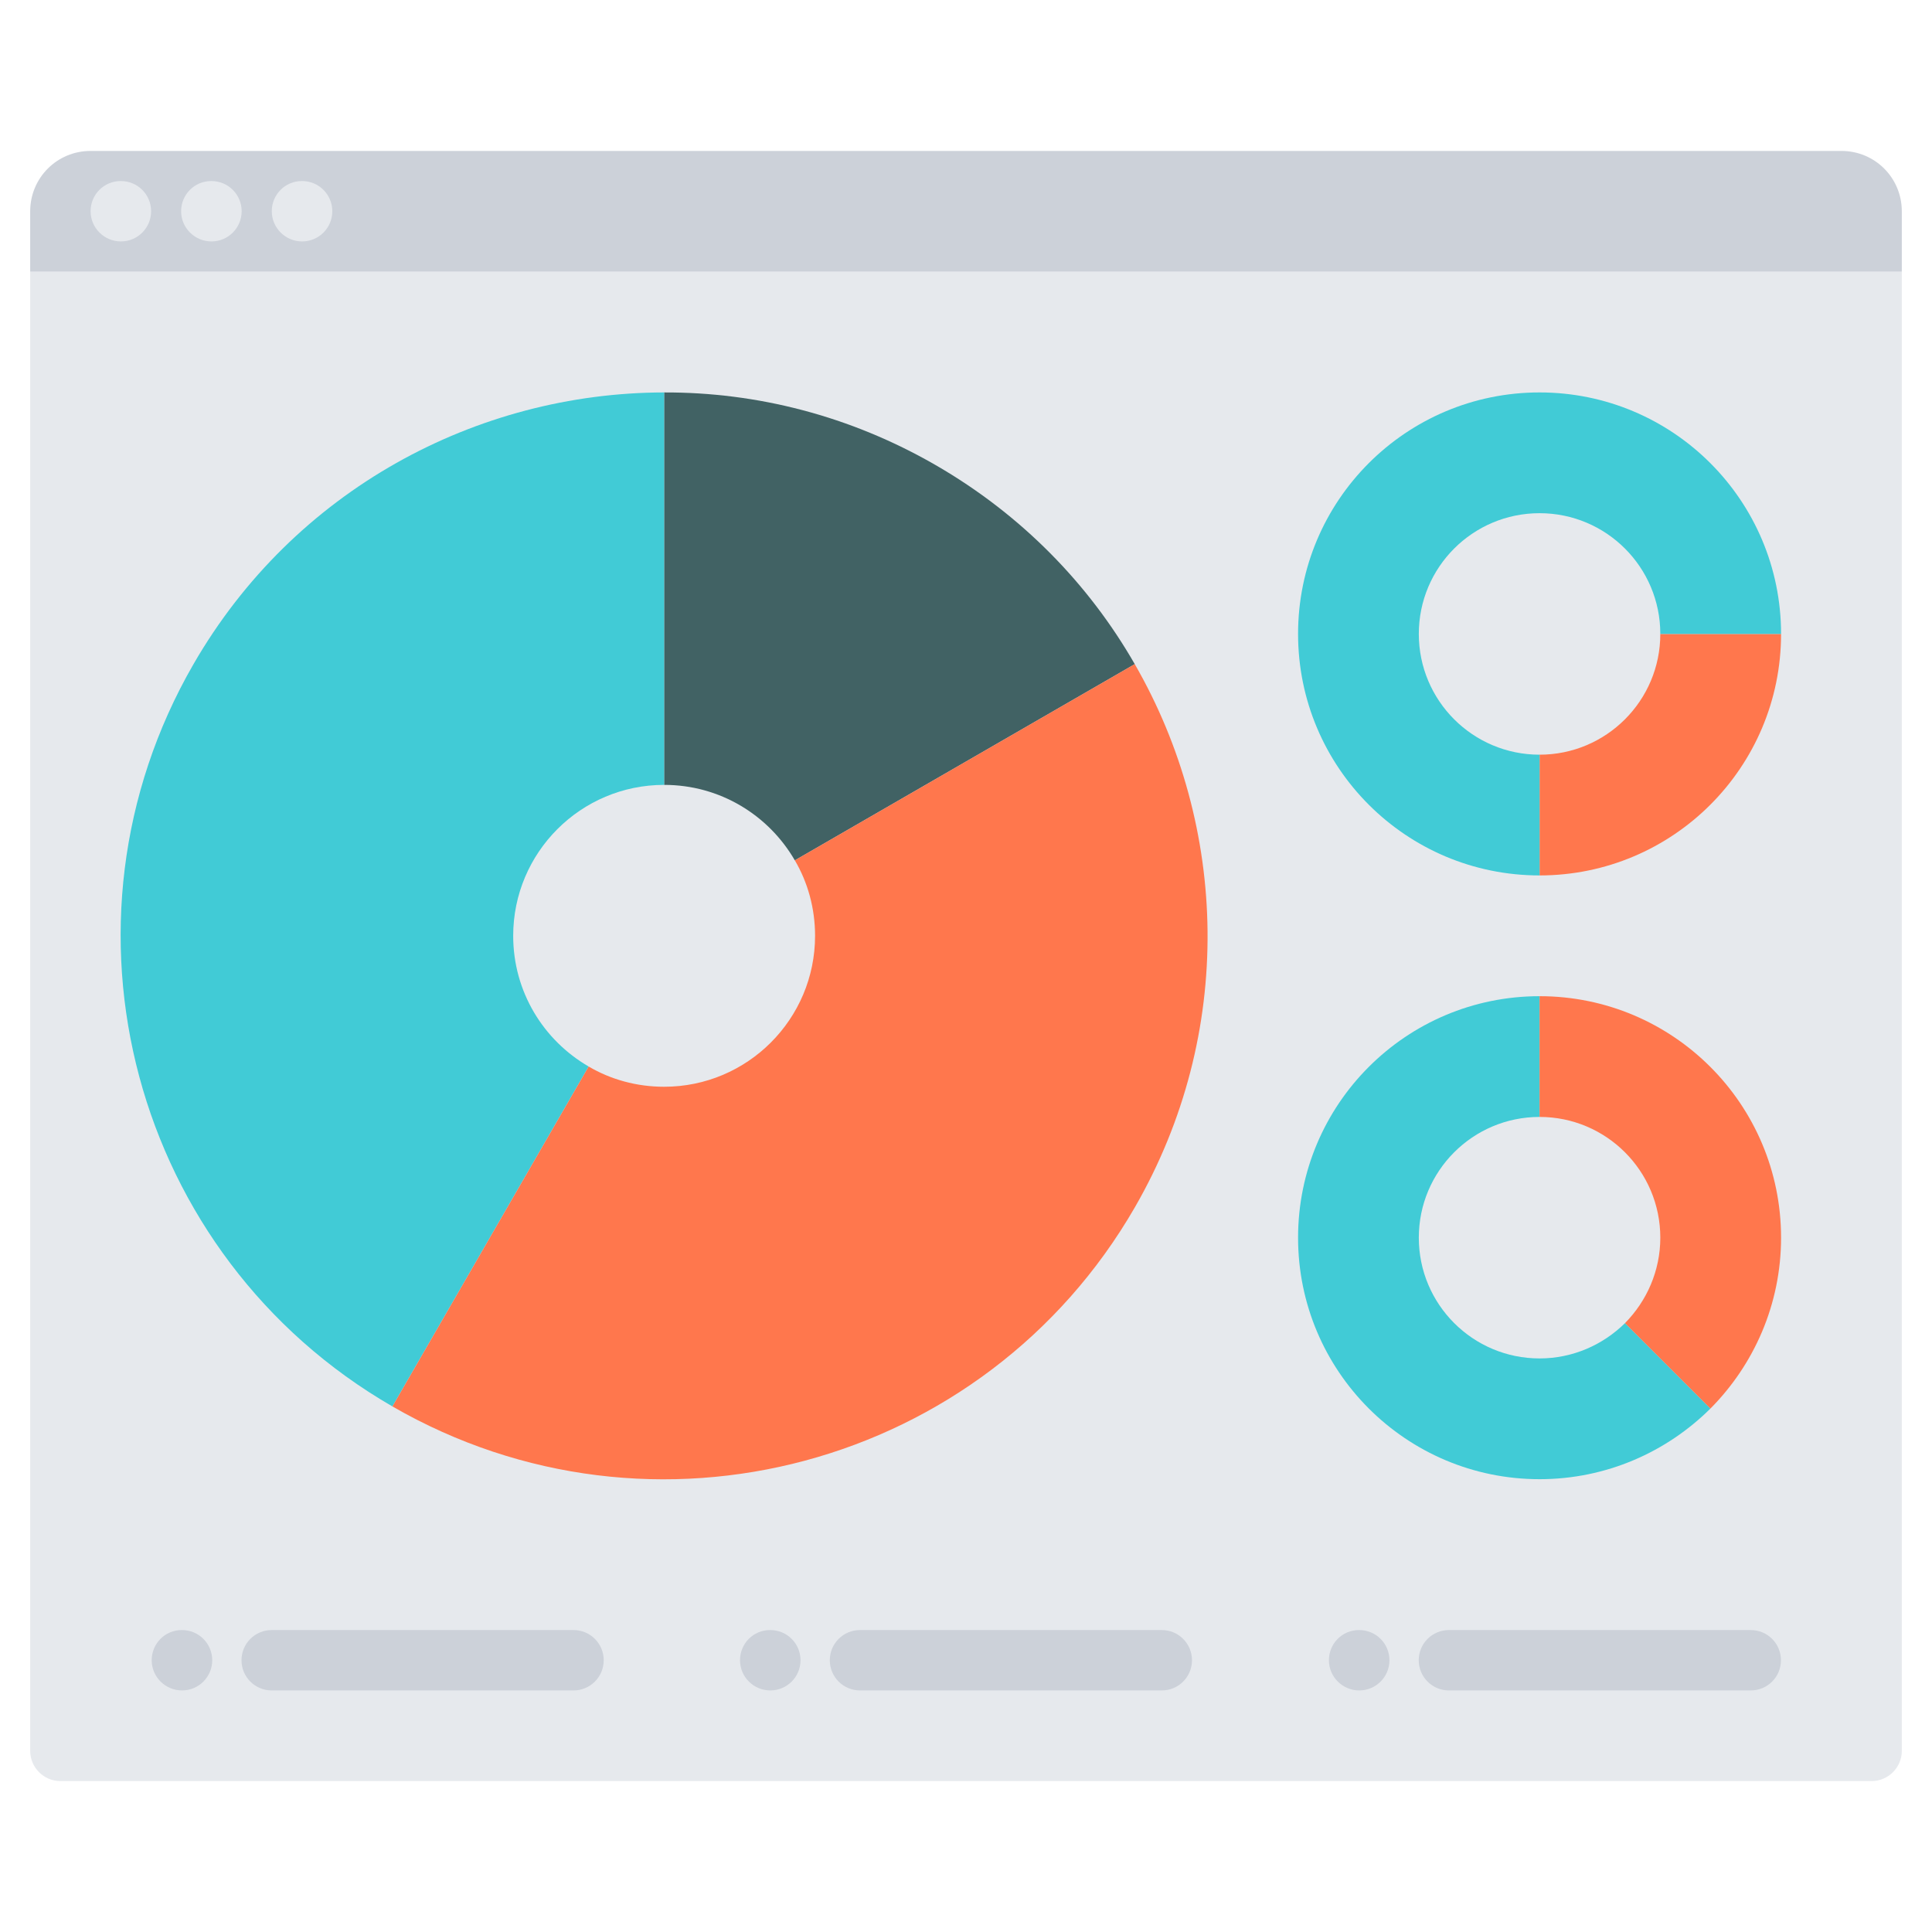 <svg width="139" height="139" viewBox="0 0 139 139" fill="none" xmlns="http://www.w3.org/2000/svg">
<path d="M2.172 125.969C2.172 127.163 3.149 128.141 4.344 128.141H134.656C135.851 128.141 136.828 127.163 136.828 125.969V19.547H2.172V125.969Z" fill="#E6E9ED"/>
<path d="M136.828 15.203V19.547H2.172V15.203C2.172 12.794 4.105 10.859 6.516 10.859H132.484C134.895 10.859 136.828 12.794 136.828 15.203Z" fill="#CCD1D9"/>
<path d="M8.7 13.026H8.679C7.478 13.026 6.518 13.997 6.518 15.198C6.518 16.397 7.499 17.37 8.7 17.37C9.901 17.37 10.872 16.397 10.872 15.198C10.872 13.997 9.901 13.026 8.7 13.026Z" fill="#E6E9ED"/>
<path d="M15.214 13.026H15.192C13.993 13.026 13.031 13.997 13.031 15.198C13.031 16.397 14.015 17.37 15.214 17.37C16.415 17.37 17.386 16.397 17.386 15.198C17.386 13.997 16.415 13.026 15.214 13.026Z" fill="#E6E9ED"/>
<path d="M21.736 13.026H21.715C20.514 13.026 19.554 13.997 19.554 15.198C19.554 16.397 20.535 17.37 21.736 17.37C22.938 17.37 23.908 16.397 23.908 15.198C23.908 13.997 22.938 13.026 21.736 13.026Z" fill="#E6E9ED"/>
<path d="M116.912 95.193L123.058 101.34C119.909 104.467 115.565 106.422 110.766 106.422C101.166 106.422 93.391 98.647 93.391 89.047C93.391 79.447 101.166 71.672 110.766 71.672V80.359C105.966 80.359 102.078 84.247 102.078 89.047C102.078 93.847 105.966 97.734 110.766 97.734C113.155 97.734 115.327 96.757 116.912 95.193Z" fill="#41CBD6"/>
<path d="M110.766 71.672C120.365 71.672 128.141 79.447 128.141 89.047C128.141 93.847 126.186 98.191 123.058 101.34L116.912 95.193C118.476 93.608 119.453 91.436 119.453 89.047C119.453 84.247 115.565 80.359 110.766 80.359V71.672Z" fill="#FF774D"/>
<path d="M119.453 45.609H128.141C128.141 55.209 120.365 62.984 110.766 62.984V54.297C115.565 54.297 119.453 50.409 119.453 45.609Z" fill="#FF774D"/>
<path d="M128.141 45.609H119.453C119.453 40.809 115.565 36.922 110.766 36.922C105.966 36.922 102.078 40.809 102.078 45.609C102.078 50.409 105.966 54.297 110.766 54.297V62.984C101.166 62.984 93.391 55.209 93.391 45.609C93.391 36.01 101.166 28.234 110.766 28.234C120.365 28.234 128.141 36.01 128.141 45.609Z" fill="#41CBD6"/>
<path d="M81.641 47.782L57.185 61.899C55.296 58.641 51.799 56.469 47.781 56.469V28.235C54.427 28.213 61.16 29.907 67.328 33.469C73.496 37.031 78.34 42.026 81.641 47.782Z" fill="#416264"/>
<path d="M47.781 28.234V56.469C41.787 56.469 36.922 61.334 36.922 67.328C36.922 71.346 39.094 74.843 42.352 76.732L28.234 101.188C9.535 90.393 3.128 66.481 13.922 47.781C21.154 35.249 34.294 28.256 47.781 28.234Z" fill="#41CBD6"/>
<path d="M81.641 47.781C88.376 59.466 88.873 74.343 81.641 86.875C70.847 105.575 46.934 111.982 28.234 101.188L42.352 76.732C43.937 77.666 45.805 78.188 47.781 78.188C53.776 78.188 58.641 73.323 58.641 67.328C58.641 65.352 58.119 63.484 57.185 61.898L81.641 47.781Z" fill="#FF774D"/>
<path d="M13.097 121.62C11.896 121.62 10.914 120.649 10.914 119.448C10.914 118.247 11.874 117.276 13.073 117.276H13.097C14.296 117.276 15.269 118.247 15.269 119.448C15.269 120.649 14.296 121.62 13.097 121.62Z" fill="#CCD1D9"/>
<path d="M41.264 121.62H19.547C18.346 121.62 17.375 120.649 17.375 119.448C17.375 118.247 18.346 117.276 19.547 117.276H41.264C42.465 117.276 43.435 118.247 43.435 119.448C43.435 120.649 42.465 121.62 41.264 121.62Z" fill="#CCD1D9"/>
<path d="M55.422 121.62C54.221 121.62 53.241 120.649 53.241 119.448C53.241 118.247 54.199 117.276 55.4 117.276H55.422C56.623 117.276 57.594 118.247 57.594 119.448C57.594 120.649 56.621 121.62 55.422 121.62Z" fill="#CCD1D9"/>
<path d="M83.587 121.62H61.873C60.672 121.62 59.701 120.649 59.701 119.448C59.701 118.247 60.672 117.276 61.873 117.276H83.587C84.788 117.276 85.759 118.247 85.759 119.448C85.759 120.649 84.788 121.62 83.587 121.62Z" fill="#CCD1D9"/>
<path d="M97.793 121.62C96.592 121.62 95.61 120.649 95.61 119.448C95.61 118.247 96.57 117.276 97.769 117.276H97.793C98.992 117.276 99.965 118.247 99.965 119.448C99.965 120.649 98.992 121.62 97.793 121.62Z" fill="#CCD1D9"/>
<path d="M125.961 121.62H104.244C103.043 121.62 102.072 120.649 102.072 119.448C102.072 118.247 103.043 117.276 104.244 117.276H125.961C127.162 117.276 128.133 118.247 128.133 119.448C128.133 120.649 127.162 121.62 125.961 121.62Z" fill="#CCD1D9"/>
</svg>
